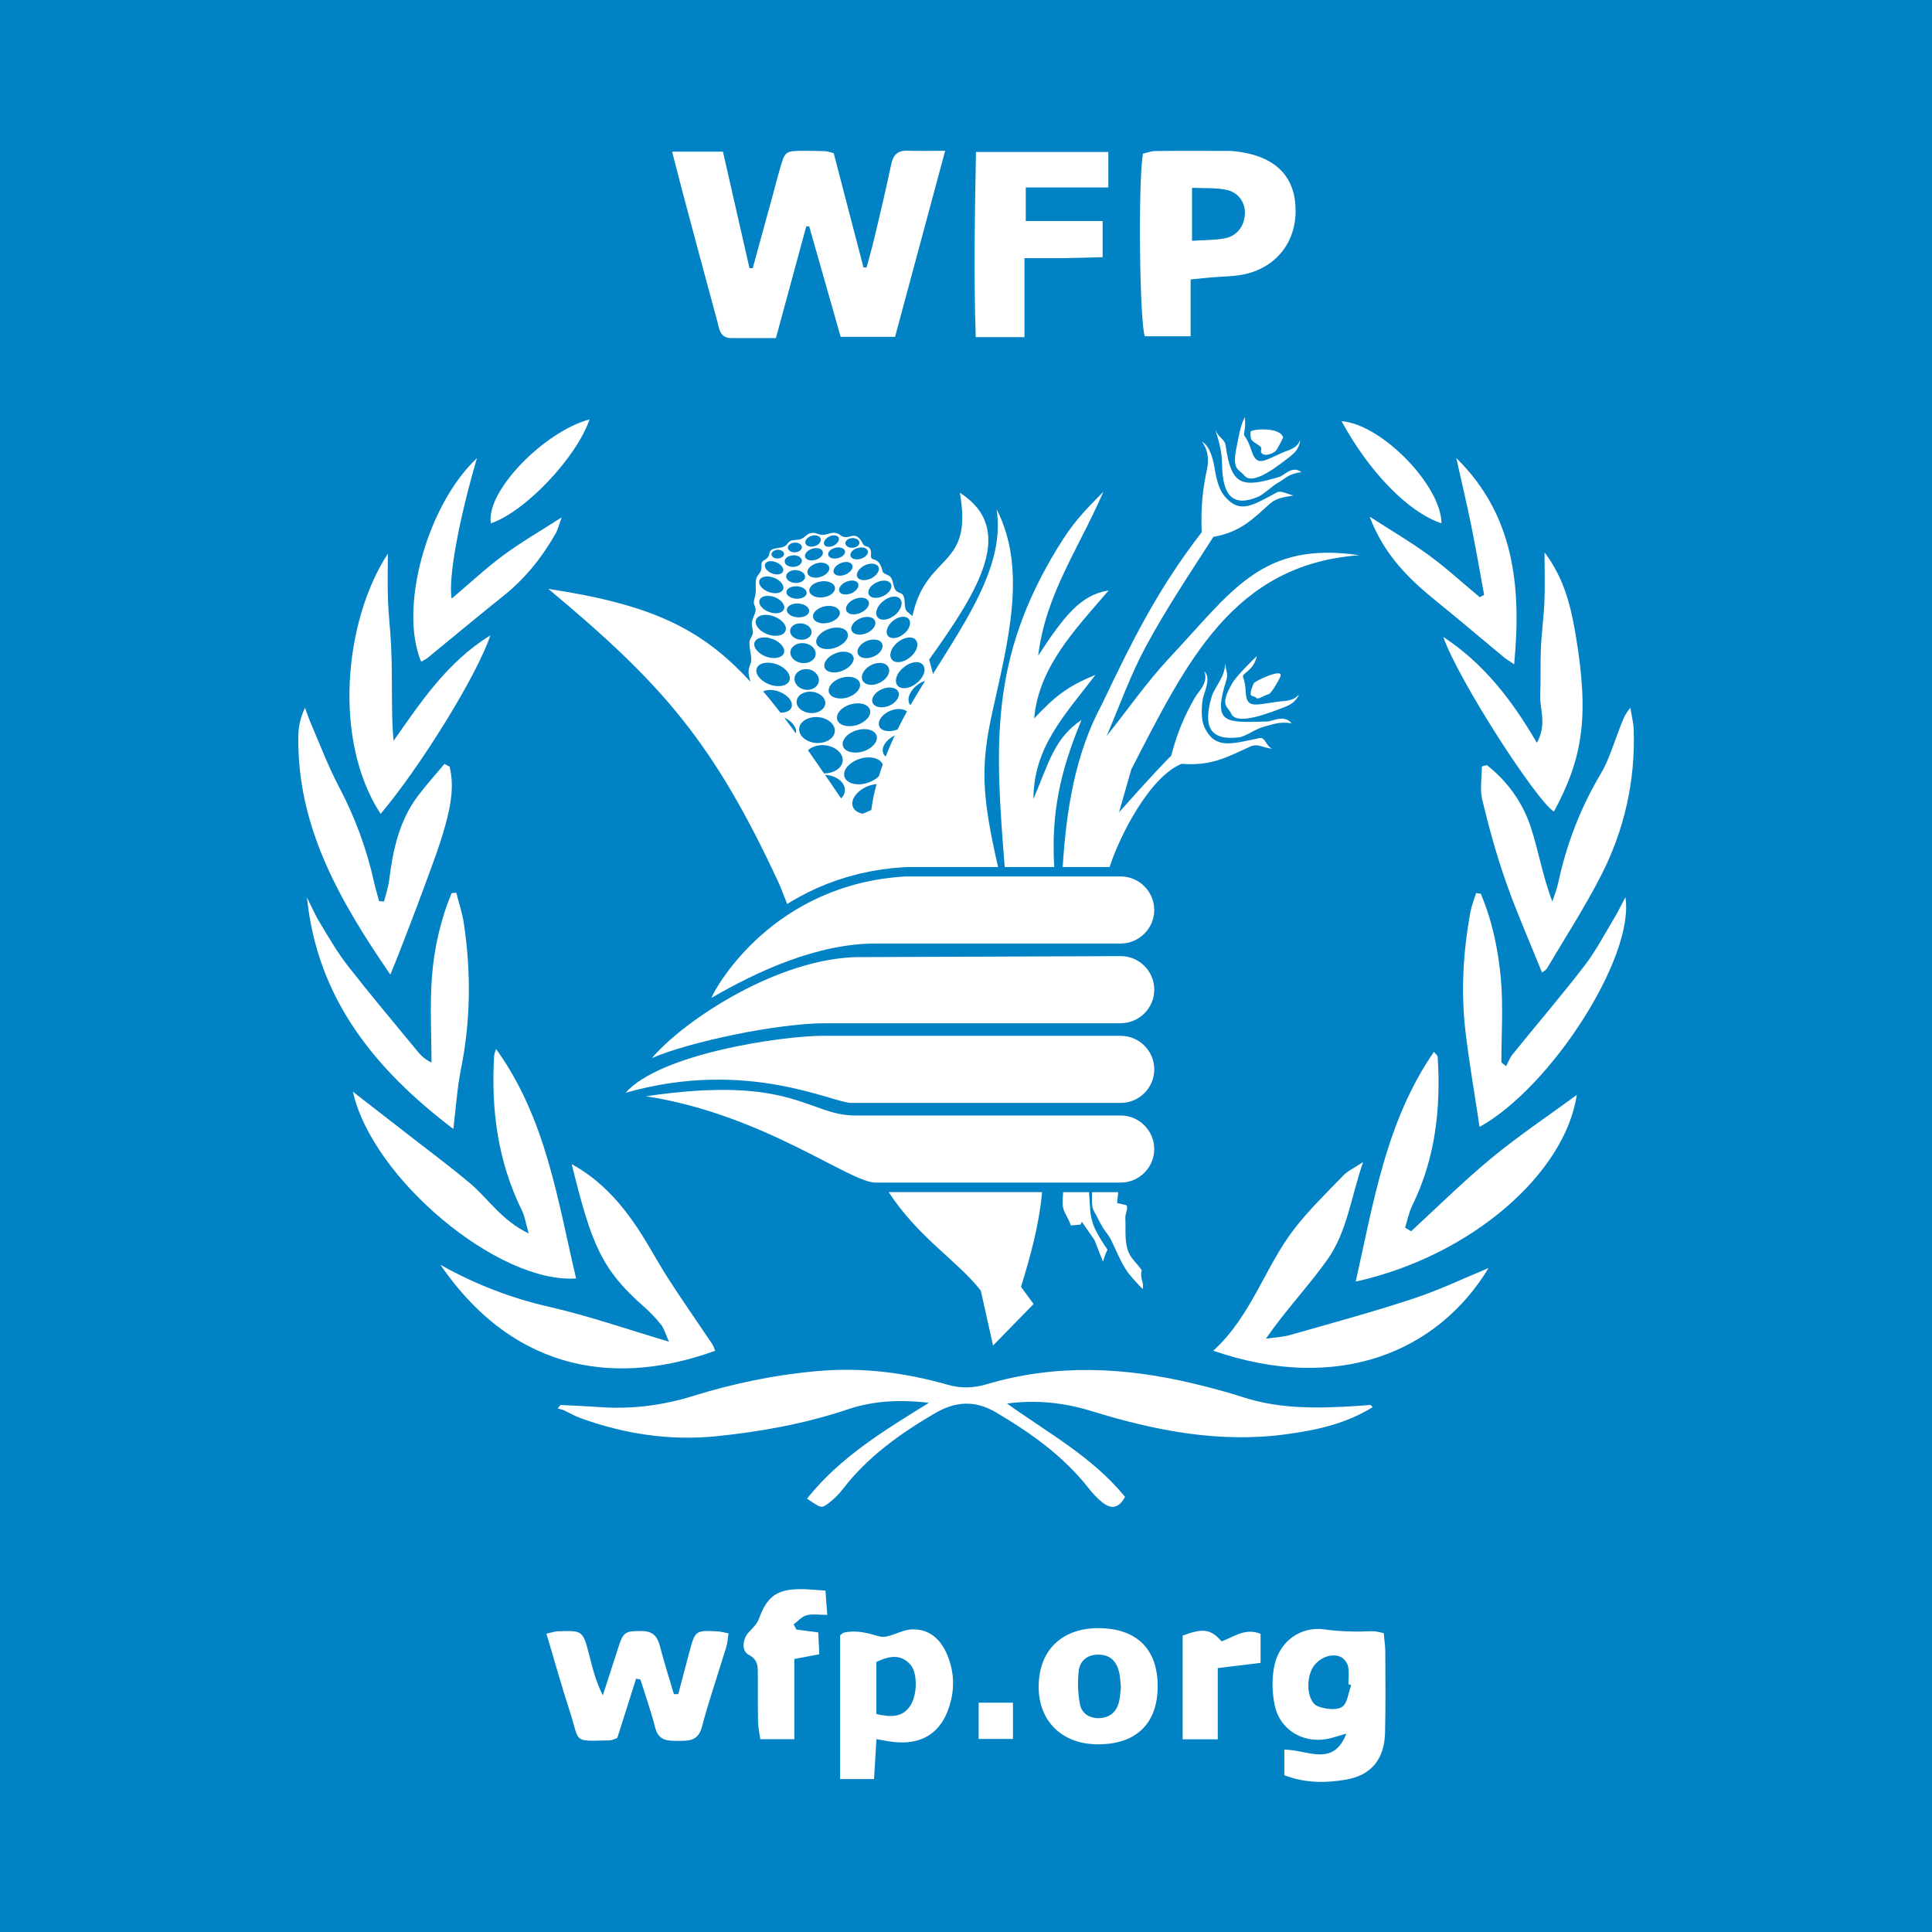 <?xml version="1.0" encoding="UTF-8"?> <svg xmlns="http://www.w3.org/2000/svg" id="Layer_1" viewBox="0 0 474 474"><defs><style>.cls-1{fill:#0182c5;}.cls-2,.cls-3{fill:#fff;}.cls-3{fill-rule:evenodd;}</style></defs><rect class="cls-1" width="474" height="474"></rect><path class="cls-2" d="m336.77,345.23c-6.56,4.09-13.8,5.65-21.19,6.65-16.38,2.24-32.17-.87-47.71-5.66-6.77-2.09-13.58-2.84-20.8-1.87,10.03,7.2,21.01,13.12,28.95,22.9-1.59,2.94-3.48,2.99-5.5,1.4-1.3-1.01-2.45-2.27-3.47-3.57-6.18-7.87-14.14-13.51-22.67-18.55-5.16-3.05-9.97-2.75-15.02.21-8.55,5-16.49,10.67-22.6,18.62-1,1.3-2.23,2.5-3.55,3.49-1.7,1.28-1.78,1.16-5.22-1.18,8.15-10.22,19.03-16.76,29.92-23.51-6.81-.81-13.52-.55-19.95,1.62-10.49,3.53-21.28,5.47-32.22,6.59-11.45,1.16-22.58-.56-33.38-4.47-1.4-.51-2.7-1.3-4.06-1.91-.46-.21-.97-.29-1.46-.43l.66-.86c3.28.17,6.57.3,9.84.53,7.74.53,15.26-.43,22.67-2.73,10.04-3.12,20.28-5.24,30.79-6.14,10.78-.93,21.29.39,31.61,3.35,3.36.96,6.43.87,9.74-.12,16.91-5.02,33.88-4.19,50.82-.11,4.04.97,8.08,2.04,12.03,3.32,9.25,2.99,18.71,2.74,28.22,2.12.99-.06,1.99-.17,2.98-.22.11,0,.23.2.58.52Z"></path><path class="cls-2" d="m129.71,302.62c-.75-2.62-.96-4.22-1.63-5.58-5.93-11.99-7.62-24.73-6.86-37.92.03-.45.24-.89.48-1.77,12.29,17.06,15.07,36.97,19.64,56.3-18.98,1.35-49.96-24.4-54.76-45.81,4.94,3.84,9.59,7.44,14.23,11.05,4.85,3.78,9.8,7.45,14.5,11.41,4.49,3.78,7.67,9.08,14.4,12.31Z"></path><path class="cls-2" d="m346.2,302.08c6.57-6.03,12.9-12.34,19.78-18,6.76-5.56,14.06-10.45,20.87-15.45-2.88,19.25-25.83,39.48-54.24,45.8,4.43-19.63,7.44-39.28,19.19-56.38.42.55.9.87.92,1.23.81,12.66-.56,24.94-6.24,36.5-.82,1.68-1.18,3.59-1.75,5.4.49.3.98.6,1.47.91Z"></path><path class="cls-2" d="m297.67,331.39c9.36-8.55,12.62-20.46,19.8-29.8,3.63-4.72,7.97-8.9,12.1-13.2,1.07-1.12,2.61-1.8,4.86-3.29-3,8.72-3.95,17.11-8.7,23.84-4.63,6.55-10.25,12.4-15.15,19.49,1.99-.29,4.05-.36,5.97-.91,10.08-2.87,20.2-5.62,30.15-8.9,6.44-2.12,12.6-5.08,18.51-7.52-12.54,20.72-37.09,30.81-67.54,20.29Z"></path><path class="cls-2" d="m175.47,331.39c-22.86,8.35-48.61,6.31-67.42-21.09,8.49,4.78,17.4,8.22,26.92,10.38,9.46,2.15,18.67,5.38,29.16,8.49-.99-2.21-1.25-3.31-1.89-4.1-1.25-1.55-2.62-3.04-4.11-4.35-10.47-9.16-13.02-15.32-17.86-35.1,6.19,3.4,10.79,8.16,14.65,13.52,3.4,4.7,6.05,9.94,9.2,14.82,3.41,5.29,7.03,10.44,10.54,15.67.35.52.53,1.15.8,1.75Z"></path><path class="cls-2" d="m364.78,187.7c5.05,3.98,8.76,9.12,10.76,15.16,1.95,5.89,2.93,12.11,5.31,18.31.48-1.47,1.09-2.92,1.41-4.43,2.04-9.53,5.45-18.47,10.45-26.87,2.02-3.39,3.14-7.32,4.6-11.03.66-1.68,1.14-3.42,2.69-5.18.28,1.81.76,3.61.82,5.42.41,12.58-2.31,24.56-8,35.7-4.01,7.84-8.83,15.27-13.32,22.87-.22.37-.71.59-1.18.95-3.02-7.51-6.24-14.79-8.87-22.28-2.31-6.56-4.15-13.31-5.79-20.08-.63-2.59-.1-5.46-.1-8.2.4-.11.81-.22,1.21-.32Z"></path><path class="cls-2" d="m110.31,188.11c1.18,4.78.25,9.55-.99,14.13-1.48,5.44-3.55,10.72-5.49,16.02-2,5.47-4.13,10.88-6.22,16.31-.52,1.35-1.09,2.68-1.85,4.54-12.39-18.09-22.91-36.23-22.57-58.57.04-2.27.5-4.54,1.64-6.9.49,1.32.93,2.67,1.49,3.96,2.24,5.18,4.23,10.49,6.86,15.47,3.92,7.43,6.78,15.18,8.59,23.35.35,1.57.82,3.11,1.23,4.66.41.03.82.06,1.22.1.43-1.76,1.05-3.5,1.27-5.28.9-7.35,2.44-14.48,6.99-20.56,2.05-2.74,4.37-5.29,6.57-7.92.42.23.85.46,1.27.69Z"></path><path class="cls-2" d="m75.31,220.2c1.1,2.16,2.06,4.39,3.32,6.45,2.15,3.54,4.24,7.17,6.79,10.42,5.43,6.95,11.12,13.69,16.72,20.51.91,1.12,1.85,2.21,3.72,3.1,0-7-.41-14.02.11-20.98.53-7.05,2.12-14,4.82-20.58.39-.03.77-.06,1.16-.09.62,2.46,1.45,4.89,1.83,7.39,1.81,11.96,1.72,23.87-.67,35.78-.94,4.68-1.24,9.5-1.89,14.78-19.18-14.56-33.37-31.89-35.91-56.79Z"></path><path class="cls-2" d="m363.29,219.27c2.82,6.61,4.27,13.65,4.92,20.72.63,6.83.14,13.77.14,20.66.38.31.77.62,1.15.93.54-1,.95-2.1,1.65-2.97,5.86-7.24,11.92-14.31,17.6-21.69,2.81-3.65,4.96-7.82,7.35-11.78.93-1.55,1.71-3.19,2.68-5.02,2.33,14.61-18.2,46.61-35.78,56.36-1.16-7.76-2.53-15.58-3.46-23.44-1.16-9.81-.56-19.6,1.22-29.31.29-1.57.92-3.09,1.39-4.63.38.06.76.12,1.14.18Z"></path><path class="cls-2" d="m120.3,155.89c-3.18,9.65-17.07,32.13-26.92,43.79-11.84-18.18-8.9-47.5,1.78-63.85,0,4.12-.11,7.76.03,11.39.14,3.82.61,7.62.78,11.44.17,3.81.16,7.63.19,11.45.03,3.77,0,7.55.41,11.63,6.73-9.57,13.17-19.35,23.73-25.85Z"></path><path class="cls-2" d="m354.12,156.28c9.76,6.41,16.77,15.33,22.93,25.96,2.56-4.51.66-8.23.83-11.81.18-3.82,0-7.65.17-11.46.17-3.82.71-7.62.86-11.43.15-3.72.03-7.46.03-12.02,4.92,6.49,6.54,13.58,7.71,20.67,3.21,19.5,1.77,29.67-5.41,42.93-4.43-2.8-23.6-32.57-27.13-42.83Z"></path><path class="cls-2" d="m336.03,126.75c5.41,3.49,10.13,6.24,14.52,9.46,4.35,3.19,8.35,6.86,12.5,10.31.36-.19.71-.38,1.07-.57-1.03-5.6-1.99-11.22-3.12-16.8-1.14-5.61-2.47-11.19-3.72-16.78,14.19,13.92,16.04,31.44,14.21,50.6-1.07-.73-1.86-1.17-2.55-1.74-5.5-4.55-10.92-9.19-16.47-13.67-6.79-5.48-12.93-11.44-16.44-20.82Z"></path><path class="cls-2" d="m117.02,112.39c-4.4,15.04-7.09,29.36-6.21,34.48,4.4-3.73,8.37-7.45,12.71-10.66,4.37-3.23,9.11-5.95,14.28-9.28-.63,1.72-.91,2.97-1.52,4.04-3.33,5.84-7.46,10.99-12.75,15.21-6.24,4.98-12.36,10.11-18.54,15.16-.49.4-1.09.67-1.66,1.01-5.55-13.17,1.43-38.43,13.69-49.96Z"></path><path class="cls-2" d="m353.66,128.39c-8.05-2.64-17.7-12.5-24.52-25.06,9.75.72,24.43,15.73,24.52,25.06Z"></path><path class="cls-2" d="m120.43,128.39c-1.29-7.98,13.32-22.64,24.21-25.49-3.23,9.41-15.8,22.65-24.21,25.49Z"></path><path class="cls-2" d="m164.89,37.21h12.48c2.18,9.57,4.34,19.06,6.5,28.55.27.02.54.04.8.06,1.65-6.02,3.3-12.04,4.95-18.06.57-2.09,1.1-4.18,1.7-6.26,1.29-4.48,1.31-4.49,6.16-4.5,1.66,0,3.33.03,4.99.09.48.02.96.21,2.07.48,2.39,9.16,4.84,18.58,7.3,28.01.25.03.5.06.76.09.64-2.43,1.35-4.84,1.92-7.28,1.42-5.99,2.86-11.98,4.11-18,.49-2.35,1.55-3.5,4.01-3.42,2.78.1,5.57.02,9.25.02-4.22,15.67-8.21,30.51-12.29,45.65h-13.35c-2.59-9.08-5.15-18.1-7.72-27.11-.24,0-.48,0-.72.01-2.43,8.94-4.85,17.89-7.44,27.4-3.73,0-7.34,0-10.96,0-2.82,0-2.94-2.3-3.44-4.14-2.84-10.43-5.62-20.88-8.41-31.32-.85-3.18-1.65-6.37-2.66-10.26Z"></path><path class="cls-2" d="m292.11,68.54v13.96h-11.24c-1.27-3.37-1.68-37.42-.47-44.8.97-.21,2.06-.64,3.15-.65,5.99-.07,11.98-.04,17.97-.02.83,0,1.66.1,2.48.22,8.42,1.17,13.15,5.51,13.79,12.65.73,8.15-3.54,14.88-11.41,17.13-3.13.89-6.55.76-9.84,1.09-1.28.13-2.57.25-4.43.43Zm.34-9.46c3.09-.22,5.75-.12,8.28-.66,2.97-.63,4.7-3.27,4.7-6.27,0-2.65-1.72-5.06-4.72-5.62-2.65-.5-5.42-.32-8.26-.45v13Z"></path><path class="cls-2" d="m239.42,37.29h32.5v8.71h-20.26v8.22h18.86v8.88c-3.3.08-6.38.19-9.45.23-2.95.04-5.91,0-9.72,0v19.38h-11.97c-.48-15.16-.21-30.13.06-45.43Z"></path><path class="cls-2" d="m166.4,415.66c.93-3.52,1.84-7.05,2.79-10.56,1.37-5.06,1.47-5.13,6.81-4.86.81.04,1.61.28,2.74.49-.2,1.24-.25,2.36-.57,3.4-1.98,6.53-4.22,12.98-5.97,19.57-.89,3.36-3.03,3.4-5.64,3.4-2.58,0-4.95.12-5.81-3.22-1.02-3.99-2.4-7.89-3.62-11.83-.36-.06-.72-.12-1.08-.19-.75,2.38-1.49,4.76-2.25,7.14-.8,2.52-1.6,5.03-2.36,7.4-.79.27-1.25.56-1.72.57-9.38.23-7.4.69-9.86-6.89-2.04-6.28-3.82-12.65-5.8-19.28,1.31-.28,2.08-.55,2.85-.58,6.05-.21,6.08-.2,7.65,5.82.84,3.21,1.57,6.44,3.34,9.9,1.27-3.93,2.55-7.86,3.81-11.79,1.23-3.82,1.7-4,5.66-3.99,2.64,0,3.87,1.15,4.51,3.61,1.03,3.99,2.29,7.92,3.45,11.87.35,0,.7,0,1.05,0Z"></path><path class="cls-2" d="m315.1,429.26c5.61-.03,11.97,4.44,15.22-3.93-1.15.34-2.31.68-3.46,1.01-6.48,1.86-12.85-1.57-14.15-8.12-.63-3.16-.71-6.67,0-9.79,1.31-5.8,6.42-9.5,12.27-8.67,3.98.57,7.85.59,11.79.45.79-.03,1.59.25,2.71.45.14,1.59.38,3.03.39,4.48.03,6.66.1,13.33-.06,19.99-.16,6.5-3.42,10.45-9.65,11.5-4.93.83-9.93.87-15.06-1.09v-6.27Zm16.42-15.85l-.7-.21c0-1.48.24-3.02-.09-4.42-.21-.91-1.11-2.04-1.97-2.36-2.55-.95-5.77.68-6.97,3.24-1.46,3.09-.88,8,1.51,8.95,1.8.71,4.51,1.07,5.94.18,1.35-.83,1.56-3.51,2.27-5.37Z"></path><path class="cls-2" d="m215.03,426.68c-.2,3.29-.38,6.35-.59,9.8h-8.33v-35.28c.43-.3.67-.6.97-.66,2.98-.65,5.64.05,8.58.92,2.28.68,5.28-1.58,7.99-1.7,3.99-.17,6.84,2.03,8.52,5.74,1.71,3.78,2.1,7.66,1.15,11.66-1.87,7.87-7.08,11.33-15.08,10.09-.96-.15-1.92-.34-3.2-.56Zm-.02-6.15c3.52.76,6.38.95,8.37-2.12,1.68-2.6,1.78-7.95-.01-9.99-2.39-2.71-5.24-2.15-8.36-.67v12.79Z"></path><path class="cls-2" d="m284.03,413.96c-.12,9.12-5.49,14.13-15,13.99-8.53-.13-14.18-5.71-14.2-14.04-.02-9.14,5.83-14.68,15.24-14.45,9.08.23,14.07,5.41,13.95,14.49Zm-9.02.04c-.14-1.28-.16-2.45-.4-3.57-.59-2.7-2.1-4.46-5.08-4.48-2.72-.02-4.58,1.45-4.87,3.99-.31,2.7-.21,5.54.3,8.2.44,2.3,2.42,3.51,4.84,3.39,2.64-.14,4.24-1.66,4.79-4.22.24-1.12.29-2.29.41-3.31Z"></path><path class="cls-2" d="m195.37,399.8c1.61.21,3.22.42,5.38.7.09,1.78.17,3.49.26,5.35-2.1.4-3.83.74-6.12,1.17v19.68h-8.36c-.19-1.41-.52-2.82-.55-4.23-.08-3.83-.03-7.65-.05-11.48-.01-1.96.17-3.74-2.22-4.98-1.87-.97-1.53-3.94-.01-5.55.94-1,2.04-2.04,2.49-3.28,1.96-5.37,4.24-7.2,9.9-7.3,1.97-.03,3.94.21,6.42.36.15,1.97.28,3.69.46,5.96-1.94,0-3.59-.29-5.07.09-1.17.31-2.13,1.45-3.18,2.23.22.43.44.85.66,1.28Z"></path><path class="cls-2" d="m309.27,400.85v7.12c-3.3.4-6.63.81-10.5,1.28v17.48h-8.62v-25.45c5-1.88,6.92-1.61,9.55,1.41,2.97-1.03,5.73-3.41,9.58-1.84Z"></path><path class="cls-2" d="m240.1,417.74h8.42v8.9h-8.42v-8.9Z"></path><path class="cls-3" d="m260.82,292.48c-.03,1.27-.27,2.56,0,3.8.32,1.47,1.08,2.05,1.91,4.38l2.36-.22.34-.67c.93,1.35,1.88,2.69,2.81,4.04.12.18.26.36.34.56l2.02,5.16c.38-1.14.55-1.86,1.12-2.92-1.08-1.61-2.21-3.29-3.03-5.05-.7-1.5-1.13-3.17-1.23-4.83l-.27-4.24h-6.36Zm7.11,0c-.02,1.08-.09,2.5.08,3.57.13.81.64,1.51,1.01,2.24.49.99,1,1.97,1.57,2.92.59.97,1.4,1.79,1.91,2.81,1.23,2.47,2.22,5.08,3.7,7.41,1.04,1.63,2.8,3.44,4.15,4.83.42-1.43-.8-2.93-.22-4.6-1.21-1.79-2.85-2.98-3.48-5.05-.76-2.51-.43-5.23-.56-7.86-.05-1.05,1.02-2.91,0-3.14l-2.02-.45.27-2.67h-6.41Zm-49.91,0c7.49,11.37,16.98,16.91,22.61,24.17l3.01,13.46,9.94-10.18-3.08-4.21c2.34-7.68,4.41-15.03,5.17-23.24h-37.65Zm28.48-79.75c-2.39-29.9-3.76-51.07,13.09-78.5,3.41-5.54,5.62-8.06,11.12-13.58-6.28,14.42-14.13,25.05-16,40.21,6.26-9.54,10.34-14.93,17.29-16-8.35,9.74-17.14,18.76-18.28,31.41,5.02-5.33,8.14-7.92,15.04-10.68-7.89,10.26-15.14,17.81-15.22,30.45,3.87-9.16,5.19-14.96,11.8-19.4-5.33,12.78-7.46,23.04-6.69,36.08h-12.16Zm-62.82-48.2c.05-1.18.62-1.53.62-2.71,0-1.51-.44-2.6-.44-4.12,0-.98.78-1.52.86-2.49.05-.67-.33-1.69-.27-2.36.09-1.04.79-2.02.93-3.06.12-.88-.57-1.4-.42-2.27.18-1.05.44-1.49.47-2.56.03-.92-.12-1.9.07-2.8.21-1.05.75-1.12,1.15-2.11.41-1.03-.21-2.04.76-2.57,1.97-1.09.84-1.79,1.91-2.6.59-.45,2.12-.37,3.06-.79.64-.29,1.03-1.11,1.44-1.33.85-.46,1.81-.16,2.71-.52,1.01-.4,1.33-1.22,2.39-1.45,1.22-.25,1.72.44,2.96.43.91,0,1.93-.58,2.84-.49,1.42.15,1.26.72,2.29.99,1.23.33,2.15-.69,3.27-.07.58.33,1.03.94,1.41,1.77.29.63.95.55,1.37.82,1.3.83.04,2.72,1.13,2.96.98.21,1.89.86,2.32,2.92.16.75,1.56.86,2.01,1.48.67.93.57,2.1,1.13,3.09.42.75,1.52.65,1.95,1.39.67,1.15,0,3.13,1.01,4l1.24,1.08c3.43-15.82,15-11.44,11.63-30.28,13.97,8.93,4.7,23.87-7.51,40.92l.93,3.54c8.7-13.92,17.68-27.15,15.61-40.39,7.52,14.66,2.84,32.19-1.01,49.58-2.96,13.38-2.67,20.58,1.37,38.19h-22.51l-3.13.24-2.99.37-2.89.49-2.78.61-2.68.72-2.57.82-2.47.91-2.36.99-2.26,1.06-2.16,1.13-2.06,1.18-.88.55c-.65-1.56-1.48-3.87-2.04-5.08-16.08-34.69-28.6-48.94-56.58-72.24,25.18,3.84,37.51,9.58,49.62,22.82-.28-.96-.51-1.91-.48-2.77h0Zm16.62-26.32c1.44-.42,2.83-.02,3.12.9.29.91-.67,1.99-2.12,2.44-1.49.45-2.88.04-3.17-.85-.27-.94.69-2.05,2.18-2.49h0Zm12.35,19.04c1.63-.66,3.37-.37,3.78.69.45,1.07-.53,2.48-2.17,3.17-1.65.68-3.34.41-3.78-.69-.45-1.05.56-2.47,2.17-3.17h0Zm-17.13-13.42c1.38.09,2.43.84,2.4,1.69-.06.83-1.22,1.45-2.58,1.37-1.38-.09-2.45-.82-2.41-1.68.06-.83,1.21-1.42,2.58-1.37h0Zm-.26-3.96c1.28.05,2.27.81,2.27,1.68-.04.87-1.13,1.52-2.38,1.48-1.28-.05-2.31-.79-2.27-1.69.03-.84,1.13-1.52,2.39-1.48h0Zm15.14-5.41c1.16-.35,2.3-.05,2.49.69.22.73-.54,1.61-1.71,1.95-1.17.34-2.3.05-2.51-.7-.22-.73.54-1.6,1.73-1.95h0Zm-6.97-2.82c.99-.47,2.04-.36,2.32.25.28.61-.28,1.5-1.24,1.98-.98.45-2.01.35-2.29-.26-.31-.6.25-1.51,1.21-1.96h0Zm8.71,7.07c1.45-.69,2.94-.52,3.38.38.42.86-.41,2.14-1.83,2.84-1.44.66-2.92.5-3.37-.37-.41-.89.4-2.14,1.82-2.85h0Zm2.92,4.18c1.5-.71,3.07-.56,3.53.39.44.9-.42,2.28-1.91,2.96-1.5.71-3.1.55-3.53-.39-.44-.91.41-2.25,1.92-2.97h0Zm1.65,4.57c1.54-1.25,3.4-1.44,4.15-.5.78.99.2,2.77-1.38,4.01-1.56,1.2-3.39,1.45-4.17.46-.79-.96-.17-2.73,1.4-3.97h0Zm2.39,4.84c1.41-1.12,3.15-1.32,3.87-.41.72.89.15,2.55-1.26,3.66-1.41,1.15-3.16,1.35-3.88.43-.7-.87-.12-2.53,1.26-3.69h0Zm1.15,5.26c1.64-1.32,3.68-1.55,4.44-.52.86,1.07.2,2.95-1.46,4.26-1.61,1.29-3.61,1.57-4.43.49-.84-1.02-.18-2.9,1.45-4.23h0Zm-21.15-26.1c1.05-.31,2.03.02,2.24.7.23.72-.44,1.53-1.48,1.84-1.05.31-2.05-.02-2.26-.7-.18-.7.47-1.53,1.51-1.84h0Zm-4.56,4.78c1.15-.08,2.15.51,2.19,1.28.07.78-.84,1.49-2.02,1.56-1.18.07-2.15-.51-2.19-1.28-.07-.78.84-1.49,2.02-1.55h0Zm14.51-4.23c.93-.05,1.74.43,1.8,1.1.04.62-.7,1.23-1.64,1.28-.94.08-1.76-.44-1.81-1.07-.03-.65.72-1.26,1.65-1.31h0Zm-14.11,1.11c.93-.05,1.74.43,1.8,1.1.04.62-.7,1.23-1.64,1.28-.94.08-1.76-.44-1.81-1.07-.03-.65.72-1.26,1.65-1.31h0Zm4.34,1.5c1.19-.37,2.36-.03,2.57.71.25.78-.55,1.66-1.73,2.01-1.22.36-2.37.05-2.6-.7-.21-.74.58-1.65,1.77-2.02h0Zm5.66-.22c1.13-.29,2.2.08,2.36.79.16.71-.61,1.5-1.73,1.76-1.15.28-2.21-.06-2.36-.79-.2-.69.61-1.5,1.72-1.76h0Zm-9.06,13.67c1.54.1,2.7.94,2.64,1.86-.03.94-1.29,1.63-2.83,1.53-1.54-.1-2.71-.91-2.64-1.86.03-.93,1.32-1.62,2.83-1.53h0Zm.68,4.87c1.46.11,2.61,1.09,2.56,2.18-.03,1.11-1.27,1.95-2.73,1.83-1.46-.11-2.61-1.09-2.55-2.21.06-1.09,1.29-1.9,2.72-1.8h0Zm.57,4.85c1.73.14,3.07,1.32,2.98,2.69-.05,1.34-1.51,2.34-3.2,2.21-1.73-.14-3.07-1.32-3.01-2.71.08-1.32,1.54-2.31,3.23-2.19h0Zm4.32-15.16c1.71-.23,3.25.45,3.4,1.52.13,1.09-1.13,2.17-2.86,2.39-1.75.25-3.25-.45-3.43-1.52-.13-1.09,1.16-2.16,2.9-2.38h0Zm1.24,6.06c1.81-.24,3.3.52,3.36,1.65.03,1.13-1.43,2.29-3.24,2.53-1.82.28-3.33-.45-3.34-1.61-.06-1.14,1.39-2.3,3.22-2.57h0Zm1.16,5.46c2.16-.54,4.01.13,4.18,1.49.18,1.32-1.47,2.89-3.6,3.43-2.12.54-4.01-.13-4.18-1.49-.14-1.31,1.47-2.89,3.6-3.43h0Zm5.8-7.17c1.48-.61,3.04-.39,3.44.57.43.93-.52,2.19-2.02,2.83-1.5.64-3.05.39-3.43-.56-.4-.92.53-2.22,2.01-2.83h0Zm-3.4-8.81c1.25-.53,2.52-.32,2.84.45.35.77-.44,1.82-1.65,2.34-1.28.52-2.56.32-2.89-.47-.29-.77.45-1.79,1.7-2.32h0Zm1.38,4.56c1.24-.53,2.57-.34,2.91.44.32.78-.45,1.89-1.71,2.41-1.29.51-2.58.3-2.9-.47-.34-.79.44-1.84,1.7-2.38h0Zm3.42,8.99c1.6-.69,3.21-.4,3.62.6.44,1.01-.51,2.37-2.09,3.03-1.59.67-3.2.38-3.64-.63-.41-1,.53-2.36,2.11-3h0Zm2.91,11.34c1.77-.79,3.61-.44,4.08.81.48,1.25-.58,2.93-2.39,3.72-1.75.84-3.57.46-4.09-.78-.47-1.28.59-2.93,2.4-3.75h0Zm-13.33,12.87c2.4.17,4.27,1.72,4.19,3.46-.12,1.72-2.11,3.04-4.57,2.9-2.4-.17-4.27-1.73-4.19-3.46.07-1.74,2.12-3.04,4.57-2.9h0Zm12.4,16.91c.69-.25,1.38-.41,2.04-.47l-.14.5-.21.81-.19.81-.18.8-.16.8-.14.79-.13.78-.11.77-.04.31-2.09.9c-1.18-.22-2.09-.81-2.44-1.71-.67-1.74,1.04-4,3.78-5.09h0Zm-22.28-29.8c2.21.9,3.47,2.7,2.89,4.03-.62,1.32-2.9,1.67-5.07.78-2.17-.9-3.46-2.7-2.87-3.99.62-1.32,2.86-1.67,5.05-.82h0Zm.54,6.7c2.21.89,3.44,2.64,2.85,3.92-.37.79-1.41,1.22-2.67,1.2l-.8-1.04-1.87-2.34-1.55-1.85c.99-.5,2.54-.49,4.05.12h0Zm1.1,6.31c2.01.92,3.21,2.56,2.87,3.88l-.77-1.06-1.93-2.6-.17-.22h0Zm9.8,6.78c2.58.15,4.65,1.89,4.57,3.77-.11,1.79-2.13,3.17-4.6,3.15l-1.55-2.26-2.1-3.02-.28-.4c.91-.85,2.36-1.34,3.96-1.25h0Zm.54,7.31c2.61.21,4.65,1.89,4.56,3.82-.04.74-.38,1.4-.94,1.93l-1.29-1.91-2.26-3.32-.37-.54c.1,0,.21,0,.31.01h0Zm7.44-10.97c2.29-.68,4.49-.1,4.9,1.35.41,1.41-1.09,3.16-3.34,3.85-2.28.68-4.53.08-4.93-1.36-.4-1.44,1.09-3.16,3.38-3.84h0Zm.83,6.97c2.56-.77,5.02-.1,5.58,1.45l-.11.3-.29.84-.28.84-.26.83-.02.06c-.7.69-1.7,1.28-2.87,1.64-2.58.8-5.08.08-5.57-1.54-.49-1.63,1.21-3.59,3.83-4.41h0Zm6.31-.51c-.26-.21-.46-.46-.6-.77-.61-1.45.65-3.37,2.82-4.43l-.34.74-.38.84-.37.84-.36.84-.35.84-.34.84-.1.26h0Zm-18.2-15.92c1.9.13,3.42,1.41,3.38,2.84-.08,1.45-1.75,2.52-3.65,2.39-1.97-.12-3.5-1.4-3.39-2.84.06-1.47,1.7-2.54,3.66-2.39h0Zm-1.06-5.54c1.64.11,2.91,1.4,2.86,2.78-.05,1.38-1.46,2.43-3.09,2.29-1.64-.11-2.96-1.35-2.9-2.76.07-1.41,1.46-2.43,3.12-2.31h0Zm7.09-3.95c1.95-.7,3.85-.27,4.23.94.38,1.2-.93,2.76-2.85,3.47-1.97.74-3.86.3-4.24-.91-.35-1.19.91-2.8,2.86-3.5h0Zm1.29,6.08c2.12-.62,4.12-.06,4.52,1.27.4,1.33-.98,2.93-3.06,3.56-2.08.63-4.14.01-4.52-1.27-.39-1.33.98-2.93,3.06-3.56h0Zm2.24,6.52c2.23-.65,4.35-.06,4.77,1.34.43,1.37-1.05,3.04-3.26,3.75-2.22.62-4.36.06-4.77-1.34-.42-1.41,1.03-3.1,3.26-3.75h0Zm7.74-3.75c1.73-.74,3.53-.42,4,.7.48,1.16-.56,2.66-2.31,3.4-1.75.7-3.55.37-4.01-.75-.46-1.12.57-2.62,2.33-3.36h0Zm1.95,5.35c1.63-.71,3.33-.6,4.15.15l-.03.05-.44.8-.43.81-.42.81-.42.82-.41.82-.14.28c-2,.8-4.02.44-4.49-.76-.53-1.26.67-2.97,2.61-3.78h0Zm3.41-10.74c1.67-1.37,3.81-1.66,4.68-.54.87,1.11.17,3.13-1.58,4.48-1.68,1.41-3.84,1.61-4.69.55-.88-1.11-.18-3.1,1.58-4.48h0Zm3.22,4.43c.64-.51,1.32-.87,1.98-1.08l-.77,1.26-.96,1.57-.94,1.58-.92,1.57s-.05-.06-.07-.08c-.96-1.17-.22-3.35,1.68-4.83h0Zm82.6-.46c-.12.33-.88,1.89-.74,2.72.1.57,1.04.43,1.26.75.47.69,1.68-.37,3.17-.83.59-.18,2.26-2.92,2.86-4.34.94-2.24-6.34,1.12-6.55,1.71h0Zm.77-6.68c-1.78,1.64-5.17,5.15-6.04,6.66-3.24,5.6-1.1,5.56-.24,7.48,1.02,2.27,5.93,1.16,12.08-1.25,1.57-.61,3.53-1.15,4.56-3.52-1.48,1.82-3.63,1.58-5.36,1.83-3.8.53-5.98,1.16-6.98.13-1.17-1.21-.38-3.58-1.4-6.12-.44-1.09,2.53-1.38,3.37-5.21h0Zm-7.8,1.66c.11,3.43-2.55,5.75-3.33,8.43-2.17,7.52-.14,10.64,6.68,9.85,1.82-.21,3.95-2.09,6.48-2.7,1.96-.47,3.15-1.19,6.51-.77-1.99-2.22-4.54-.44-6.18-.41-10.05.21-13.27.76-9.84-10.21.5-1.6-.05-1.92-.33-4.21h0Zm-39.84,50.1c.88-13.83,2.98-27.61,9.61-39.91,7.38-15.43,13.55-28.07,24.49-42.23-.22-6.48.24-10.41,1.32-15.55.36-1.71.51-4.27-1.25-6.67,2.13,1.1,2.89,5.13,3.15,6.78.49,3.16,1.31,5.35,2.5,6.71,3.71,4.29,6.82,2.11,12.65-1.01,1.16-.62,2.54.36,4.16.72-2.11.37-4.13.57-5.69,1.93-3.98,3.48-7.05,7.02-13.97,8.21-6.13,9.51-11.53,17.62-16.5,26.77-3.74,6.89-6.3,14.15-9.68,22.08,5.14-6.4,9.82-13.21,15.43-19.19,15.32-16.32,22.59-28.7,46.54-25.15-31.08,2.31-42.43,26.42-55.93,52.55l-3,10.51c3.83-4.29,7.62-8.54,11.6-12.67,0,0,0,0,.01-.01.01-.01.03-.03.04-.04.02-.02.04-.04.06-.06.02-.02.04-.04.06-.06,0,0,0,0,.01-.01.34-.35.68-.7,1.02-1.05,1.61-6.05,3.21-9.63,5.76-14.16.86-1.53,3.48-3.76,2.35-6.48,1.88,1.58-.22,5.45-.43,7.07-.4,3.11-.18,5.4.65,6.99,2.6,5,6.43,3.74,13.34,2.28,1.37-.29,1.5,1.85,3.07,2.61-2.28-.19-3.41-1.39-5.4-.5-5.1,2.27-9.28,4.84-16.76,4.2-7.88,3.15-15.29,17.8-17.7,25.33h-11.5Zm37.45-107.32c1.04,3.35,1.62,5.64,1.65,8.47.1,7.92,2.78,10.5,8.72,8.06,1.59-.65,3.15-2.45,5.27-3.66,1.64-.94,2.34-2.04,5.49-2.45-2.4-1.7-4.05.78-5.52,1.21-9.01,2.65-11.67,2.27-13.08-7.72-.24-1.68-1.66-1.74-2.53-3.92h0Zm7.26-3.1c-1.16,2.05-1.59,5.25-1.96,6.96-1.39,6.3.52,5.73,1.82,7.41,1.54,1.99,5.67-.3,10.56-4.17,1.24-.98,2.86-1.99,3.15-4.57-.84,2.15-2.84,2.44-4.33,3.1-3.28,1.45-5.08,2.6-6.26,1.82-1.39-.91-1.32-3.42-2.93-5.68-.69-.97.24-.91-.05-4.88h0Zm1.38,3.63c-.13,2.33.31,2.1,2.2,3.44,1,.71-.12,1.23.63,1.91.62.56,1.99.3,3.21-.52.49-.32,1.96-3.44,1.96-3.44-.84-2.76-7.97-2.02-8-1.39h0Zm-97.02,167.74h65.16c4.53,0,8.23,3.71,8.23,8.23h0c0,4.53-3.71,8.23-8.23,8.23h-60.14c-6.44,0-27.37-16.7-56.31-21.18,36.1-5.34,39.73,4.72,51.29,4.72h0Zm-7.65-19.55h72.82c4.53,0,8.23,3.7,8.23,8.23h0c0,4.53-3.7,8.23-8.23,8.23h-66.12c-4.53,0-25.6-10.98-55.36-2.48,8.37-9.55,38.21-13.99,48.66-13.99h0Zm8.85-19.31l63.97-.24c4.53-.02,8.23,3.71,8.23,8.23h0c0,4.53-3.71,8.23-8.23,8.23h-72.34c-11.86,0-33.41,4.55-42.68,8.55,7.8-9.18,31.04-24.71,51.05-24.78h0Zm11.48-19.79h52.48c4.53,0,8.23,3.71,8.23,8.23h0c0,4.53-3.71,8.23-8.23,8.23h-60.14c-14.33,0-29.03,6.82-40.29,13.35,1.27-3.07,15.46-28.11,47.94-29.82h0Zm-32.39-63.72c1.98.81,3.16,2.38,2.59,3.58-.53,1.14-2.58,1.47-4.56.66-1.94-.8-3.12-2.37-2.6-3.59.55-1.17,2.59-1.47,4.57-.65h0Zm.08-4.77c1.63.67,2.6,2.01,2.15,2.95-.44,1.03-2.14,1.27-3.77.6-1.67-.65-2.62-2.02-2.14-2.95.42-.99,2.12-1.23,3.76-.6h0Zm-.46,10.3c1.97.77,3.08,2.36,2.58,3.51-.57,1.12-2.59,1.47-4.54.67-1.94-.8-3.08-2.36-2.57-3.54.53-1.14,2.53-1.45,4.52-.64h0Zm.29-15.05c1.6.66,2.55,1.94,2.11,2.87-.45.93-2.07,1.17-3.67.51-1.58-.62-2.52-1.92-2.08-2.86.4-.91,2.07-1.17,3.64-.52h0Zm.76-6.9c.84-.04,1.56.39,1.61.98.04.56-.63,1.11-1.47,1.15-.85.07-1.58-.39-1.62-.96-.03-.58.64-1.13,1.48-1.18h0Zm-.2,3.11c1.19.52,1.89,1.55,1.52,2.26-.35.74-1.63.89-2.82.36-1.21-.56-1.89-1.55-1.51-2.29.34-.72,1.62-.86,2.81-.33h0Z"></path></svg> 